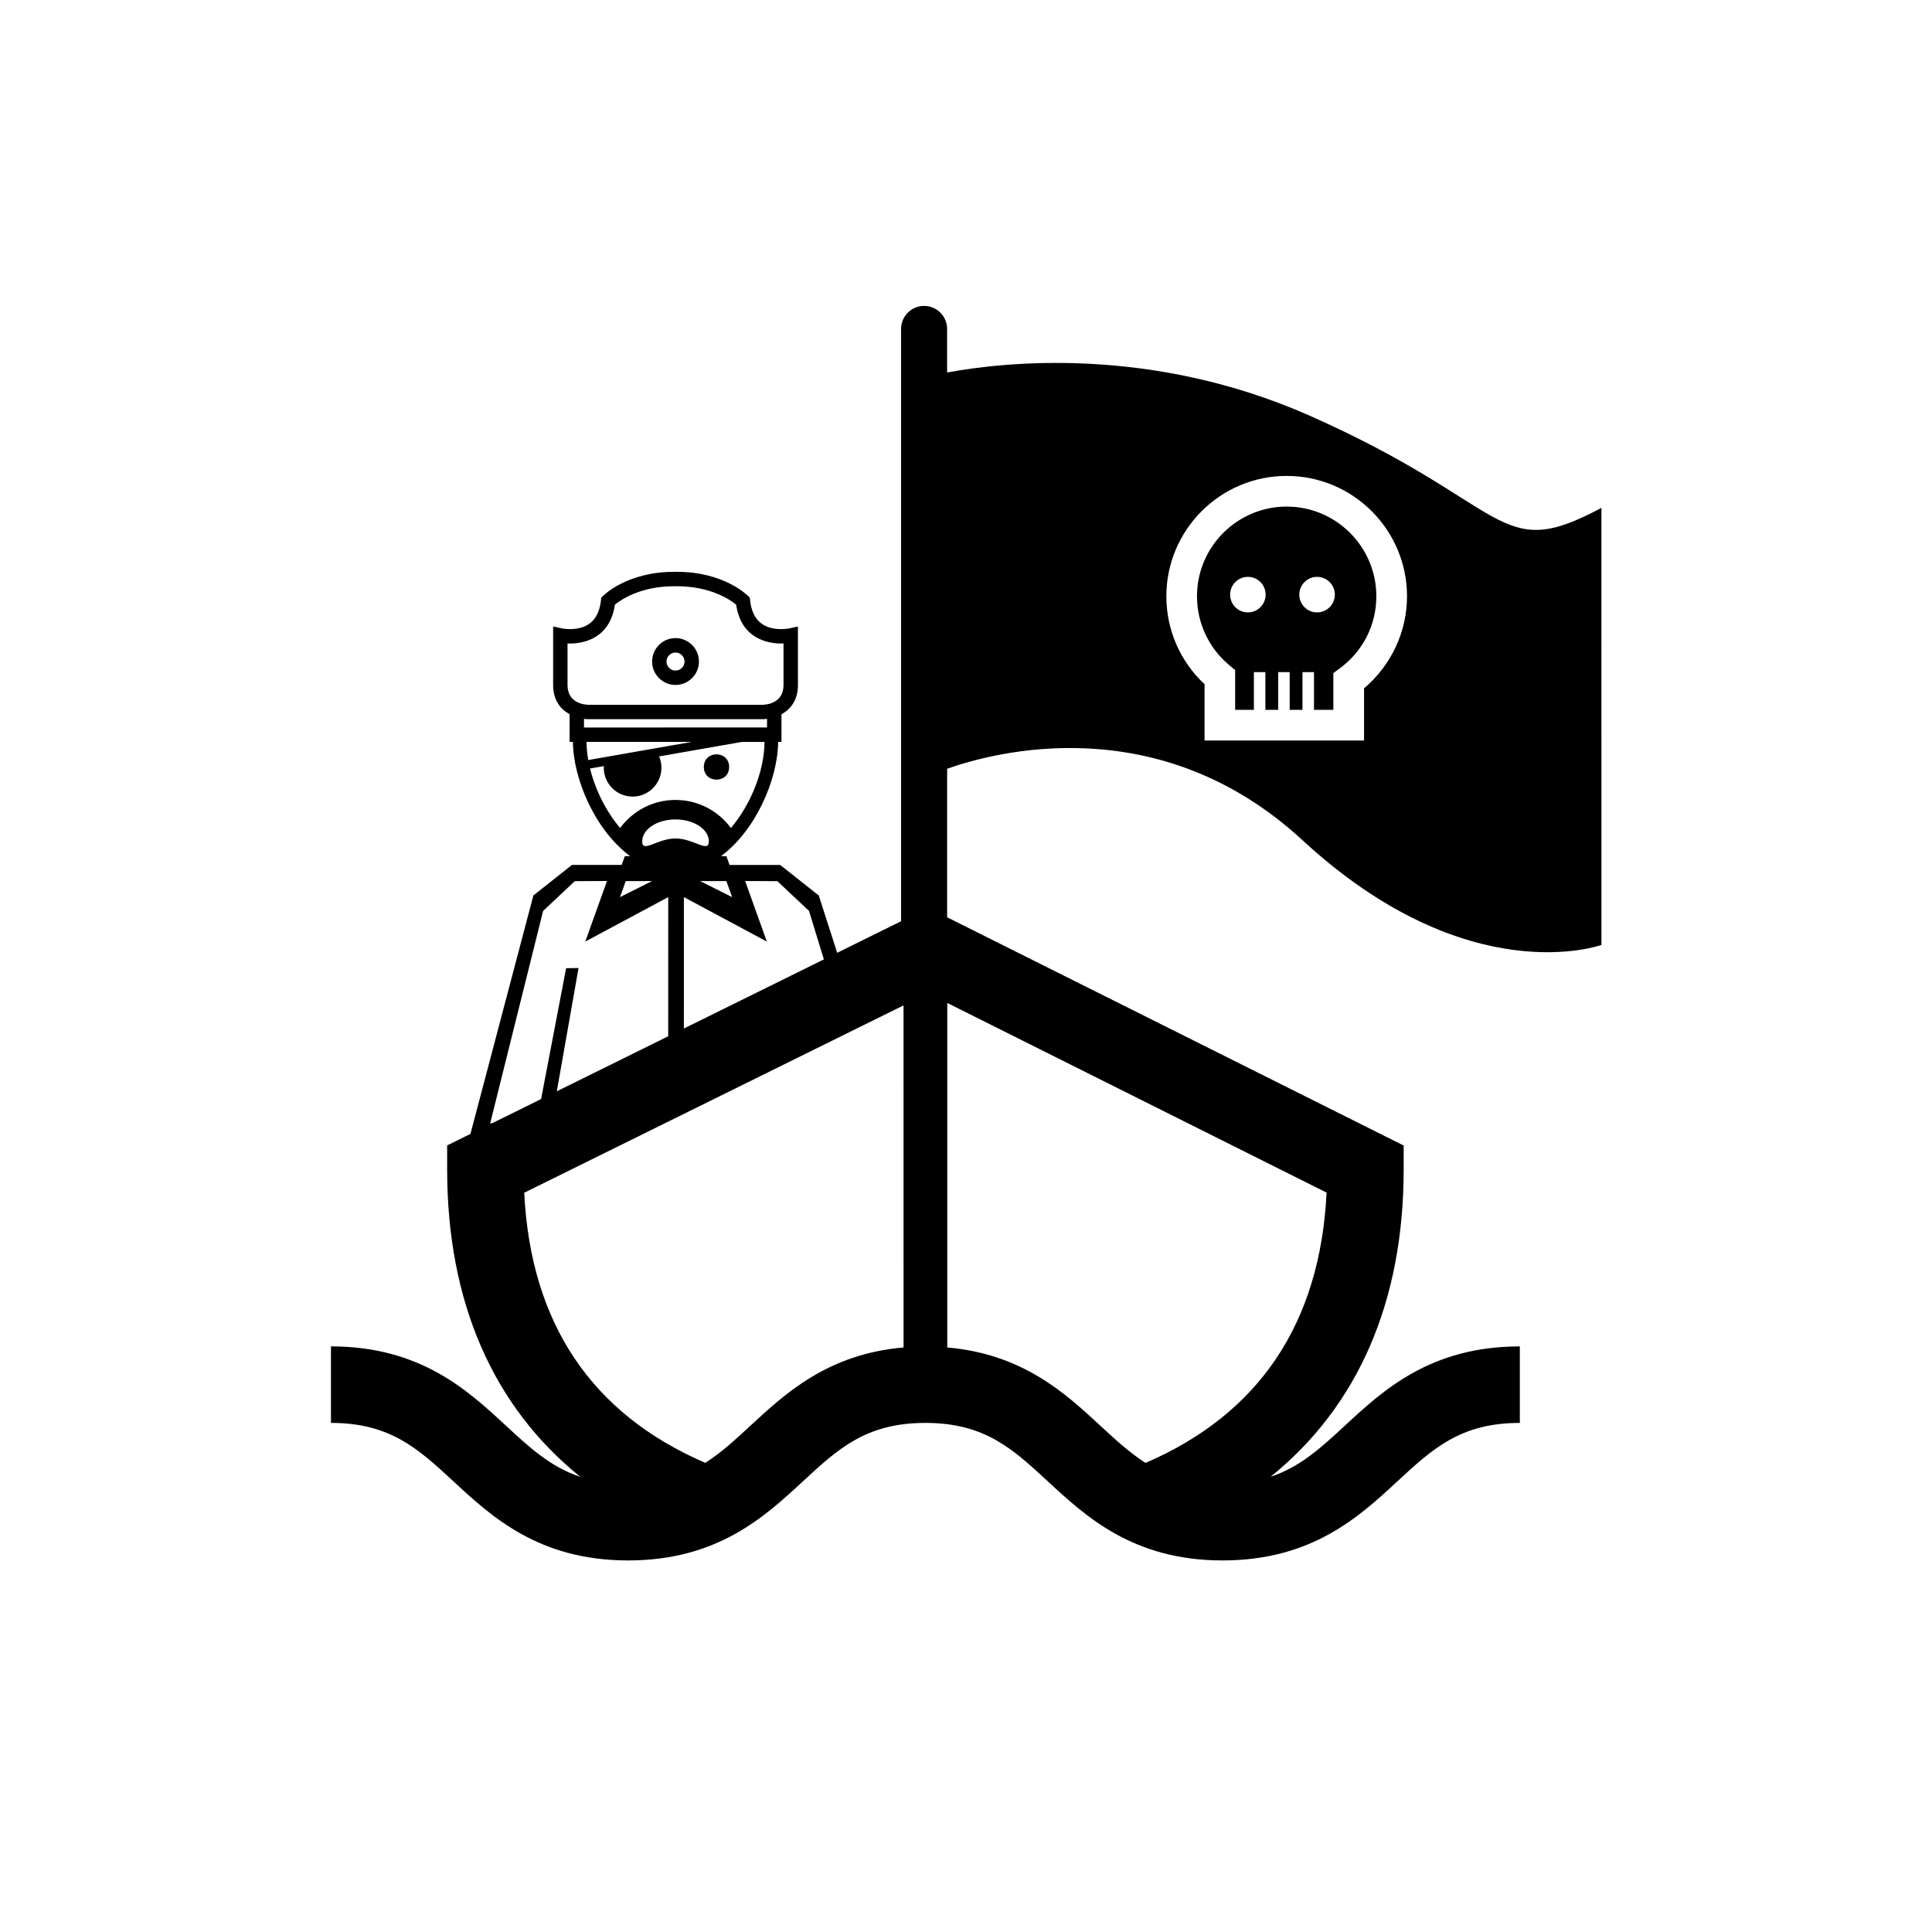 <?xml version="1.0" encoding="UTF-8"?>
<!-- Uploaded to: SVG Repo, www.svgrepo.com, Generator: SVG Repo Mixer Tools -->
<svg fill="#000000" width="800px" height="800px" version="1.1" viewBox="144 144 512 512" xmlns="http://www.w3.org/2000/svg">
 <g>
  <path d="m491.17 254.2c-42.324-18.754-81.566-14.203-96.176-11.48v-11.551c0-3.363-2.727-6.098-6.098-6.098-3.371 0-6.098 2.731-6.098 6.098v156.97l-16.93 8.363-4.887-15.188-10.223-8.094h-13.422l-0.832-2.32-1.445-0.004c9.141-6.758 15.051-20.195 15.16-30.281h0.879v-7.328c2.328-1.277 4.363-3.644 4.363-7.742l-0.008-15.508-2.309 0.496c-0.008 0.004-0.895 0.188-2.137 0.188-4.91 0-7.68-2.574-8.223-7.644l-0.07-0.66-0.465-0.473c-0.266-0.266-6.441-6.402-18.844-6.402h-0.773c-12.402 0-18.582 6.133-18.836 6.398l-0.465 0.473-0.07 0.66c-0.543 5.07-3.309 7.644-8.223 7.644-1.242 0-2.125-0.188-2.129-0.188l-2.324-0.512v15.523c0 4.09 2.031 6.461 4.363 7.738v7.332h0.879c0.109 10.082 6.019 23.52 15.164 30.281l-1.406 0.004-0.836 2.32h-13.176l-10.223 8.094-16.676 63.188-6.176 3.051v6.301c0 35.148 12.098 62.812 35.277 81.52-7.875-2.613-13.375-7.695-19.797-13.641-10.07-9.32-22.605-20.922-46.27-20.922v20.277c15.715 0 23.121 6.852 32.492 15.523 10.07 9.324 22.605 20.926 46.27 20.926 23.66 0.004 36.191-11.598 46.266-20.922 9.371-8.672 16.773-15.523 32.496-15.523 15.719 0 23.117 6.852 32.496 15.527 10.07 9.32 22.609 20.918 46.273 20.918 23.66 0 36.199-11.602 46.27-20.918 9.375-8.676 16.781-15.527 32.5-15.527v-20.277c-23.664 0-36.199 11.602-46.273 20.918-6.414 5.934-11.914 11.016-19.777 13.633 23.172-18.723 35.266-46.41 35.266-81.512v-6.269l-120.99-60.492v-39.352c12.172-4.336 55.977-16.328 94.152 18.906 44.031 40.637 79.25 27.773 79.25 27.773l-0.004-115.83c-27.777 14.902-23.715-0.676-77.227-24.387zm-141.16 123.32 8.387 7.879 3.938 12.848-37.102 18.324 0.008-34.828 21.98 11.781-5.75-16.051zm-26.988-11.316c-4.879 0-8.832 3.988-8.832 0.773s3.953-5.82 8.832-5.82c4.879 0 8.832 2.606 8.832 5.82 0 3.219-3.957-0.773-8.832-0.773zm13.477 11.301 1.527 4.246-8.488-4.262zm-42.098-51.961v-11.016c0.199 0.008 0.414 0.012 0.637 0.012 3.176 0 10.559-1.023 11.922-10.309 1.496-1.219 6.711-4.871 15.676-4.871h0.777c8.969 0 14.184 3.656 15.672 4.871 1.359 9.285 8.746 10.309 11.926 10.309 0.223 0 0.434-0.004 0.633-0.012v11.012c0 4.824-4.508 5.203-5.449 5.231h-46.328c-0.91-0.016-5.465-0.379-5.465-5.227zm4.367 8.965c0.375 0.047 0.738 0.078 1.062 0.082h46.41c0.316-0.004 0.668-0.035 1.035-0.082v2.281l-48.508 0.004zm0.66 6.106h27.887l-27.426 4.805c-0.281-1.625-0.441-3.234-0.461-4.805zm8.914 22.816c-3.727-4.402-6.578-10.09-7.973-15.766l3.656-0.641c-0.008 0.148-0.02 0.289-0.02 0.438 0 4.219 3.418 7.641 7.641 7.641 4.219 0 7.641-3.422 7.641-7.641 0-1.066-0.223-2.082-0.613-3.004l21.926-3.84h6.012c-0.082 7.731-3.621 16.566-8.918 22.816-0.805-1.09-1.719-2.102-2.75-2.992-2.535-2.203-5.676-3.68-8.992-4.215-0.969-0.156-1.953-0.234-2.934-0.234-6.023-0.004-11.359 2.926-14.676 7.438zm1.492 14.074 6.957-0.016-8.488 4.262zm-35.945 64.25 14.043-56.355 8.391-7.879 8.535-0.047-5.746 16.051 21.977-11.781-0.008 36.879-29.52 14.582 5.758-32.664-3.293 0.035-6.629 34.684-12.832 6.336zm109.56 59.34c-19.973 1.711-31.273 12.121-40.484 20.645-4.106 3.797-7.836 7.246-12.055 9.93-30.141-12.977-46.285-37.008-47.984-71.582l100.52-49.645zm11.59-91.301 100.52 50.258c-1.695 34.578-17.828 58.645-47.977 71.633-4.223-2.68-7.961-6.137-12.078-9.945-9.215-8.523-20.512-18.922-40.465-20.645zm110.45-83.387v13.828h-42.273v-14.914c-6.457-6.019-10.121-14.41-10.121-23.305 0-17.586 14.297-31.891 31.887-31.891 17.586 0 31.891 14.305 31.891 31.891 0.004 9.379-4.211 18.344-11.383 24.391z"/>
  <path d="m484.98 278.25c-13.102 0-23.766 10.664-23.766 23.766 0 7.117 3.152 13.801 8.637 18.332l1.477 1.223v10.539h4.965v-9.992h3.043v9.992h3.402v-9.992h3.043v9.992h3.391v-9.992h3.047v9.992h5.129v-9.73l1.656-1.215c6.191-4.555 9.738-11.531 9.738-19.148 0.008-13.102-10.664-23.766-23.762-23.766zm-10.281 28.043c-2.606 0-4.703-2.109-4.703-4.707 0-2.598 2.098-4.711 4.703-4.711 2.598 0 4.703 2.109 4.703 4.711 0 2.602-2.106 4.707-4.703 4.707zm18.332 0c-2.598 0-4.703-2.109-4.703-4.707 0-2.598 2.109-4.711 4.703-4.711 2.606 0 4.715 2.109 4.715 4.711 0 2.602-2.109 4.707-4.715 4.707z"/>
  <path d="m337.23 347.26c0 4.473-6.707 4.473-6.707 0 0-4.473 6.707-4.473 6.707 0"/>
  <path d="m323.02 325.52c3.426 0 6.207-2.785 6.207-6.207s-2.785-6.211-6.207-6.211c-3.422 0-6.207 2.785-6.207 6.207 0 3.426 2.785 6.211 6.207 6.211zm0-8.59c1.316 0 2.387 1.07 2.387 2.387s-1.066 2.387-2.387 2.387c-1.316 0-2.387-1.07-2.387-2.387-0.004-1.316 1.07-2.387 2.387-2.387z"/>
 </g>
</svg>